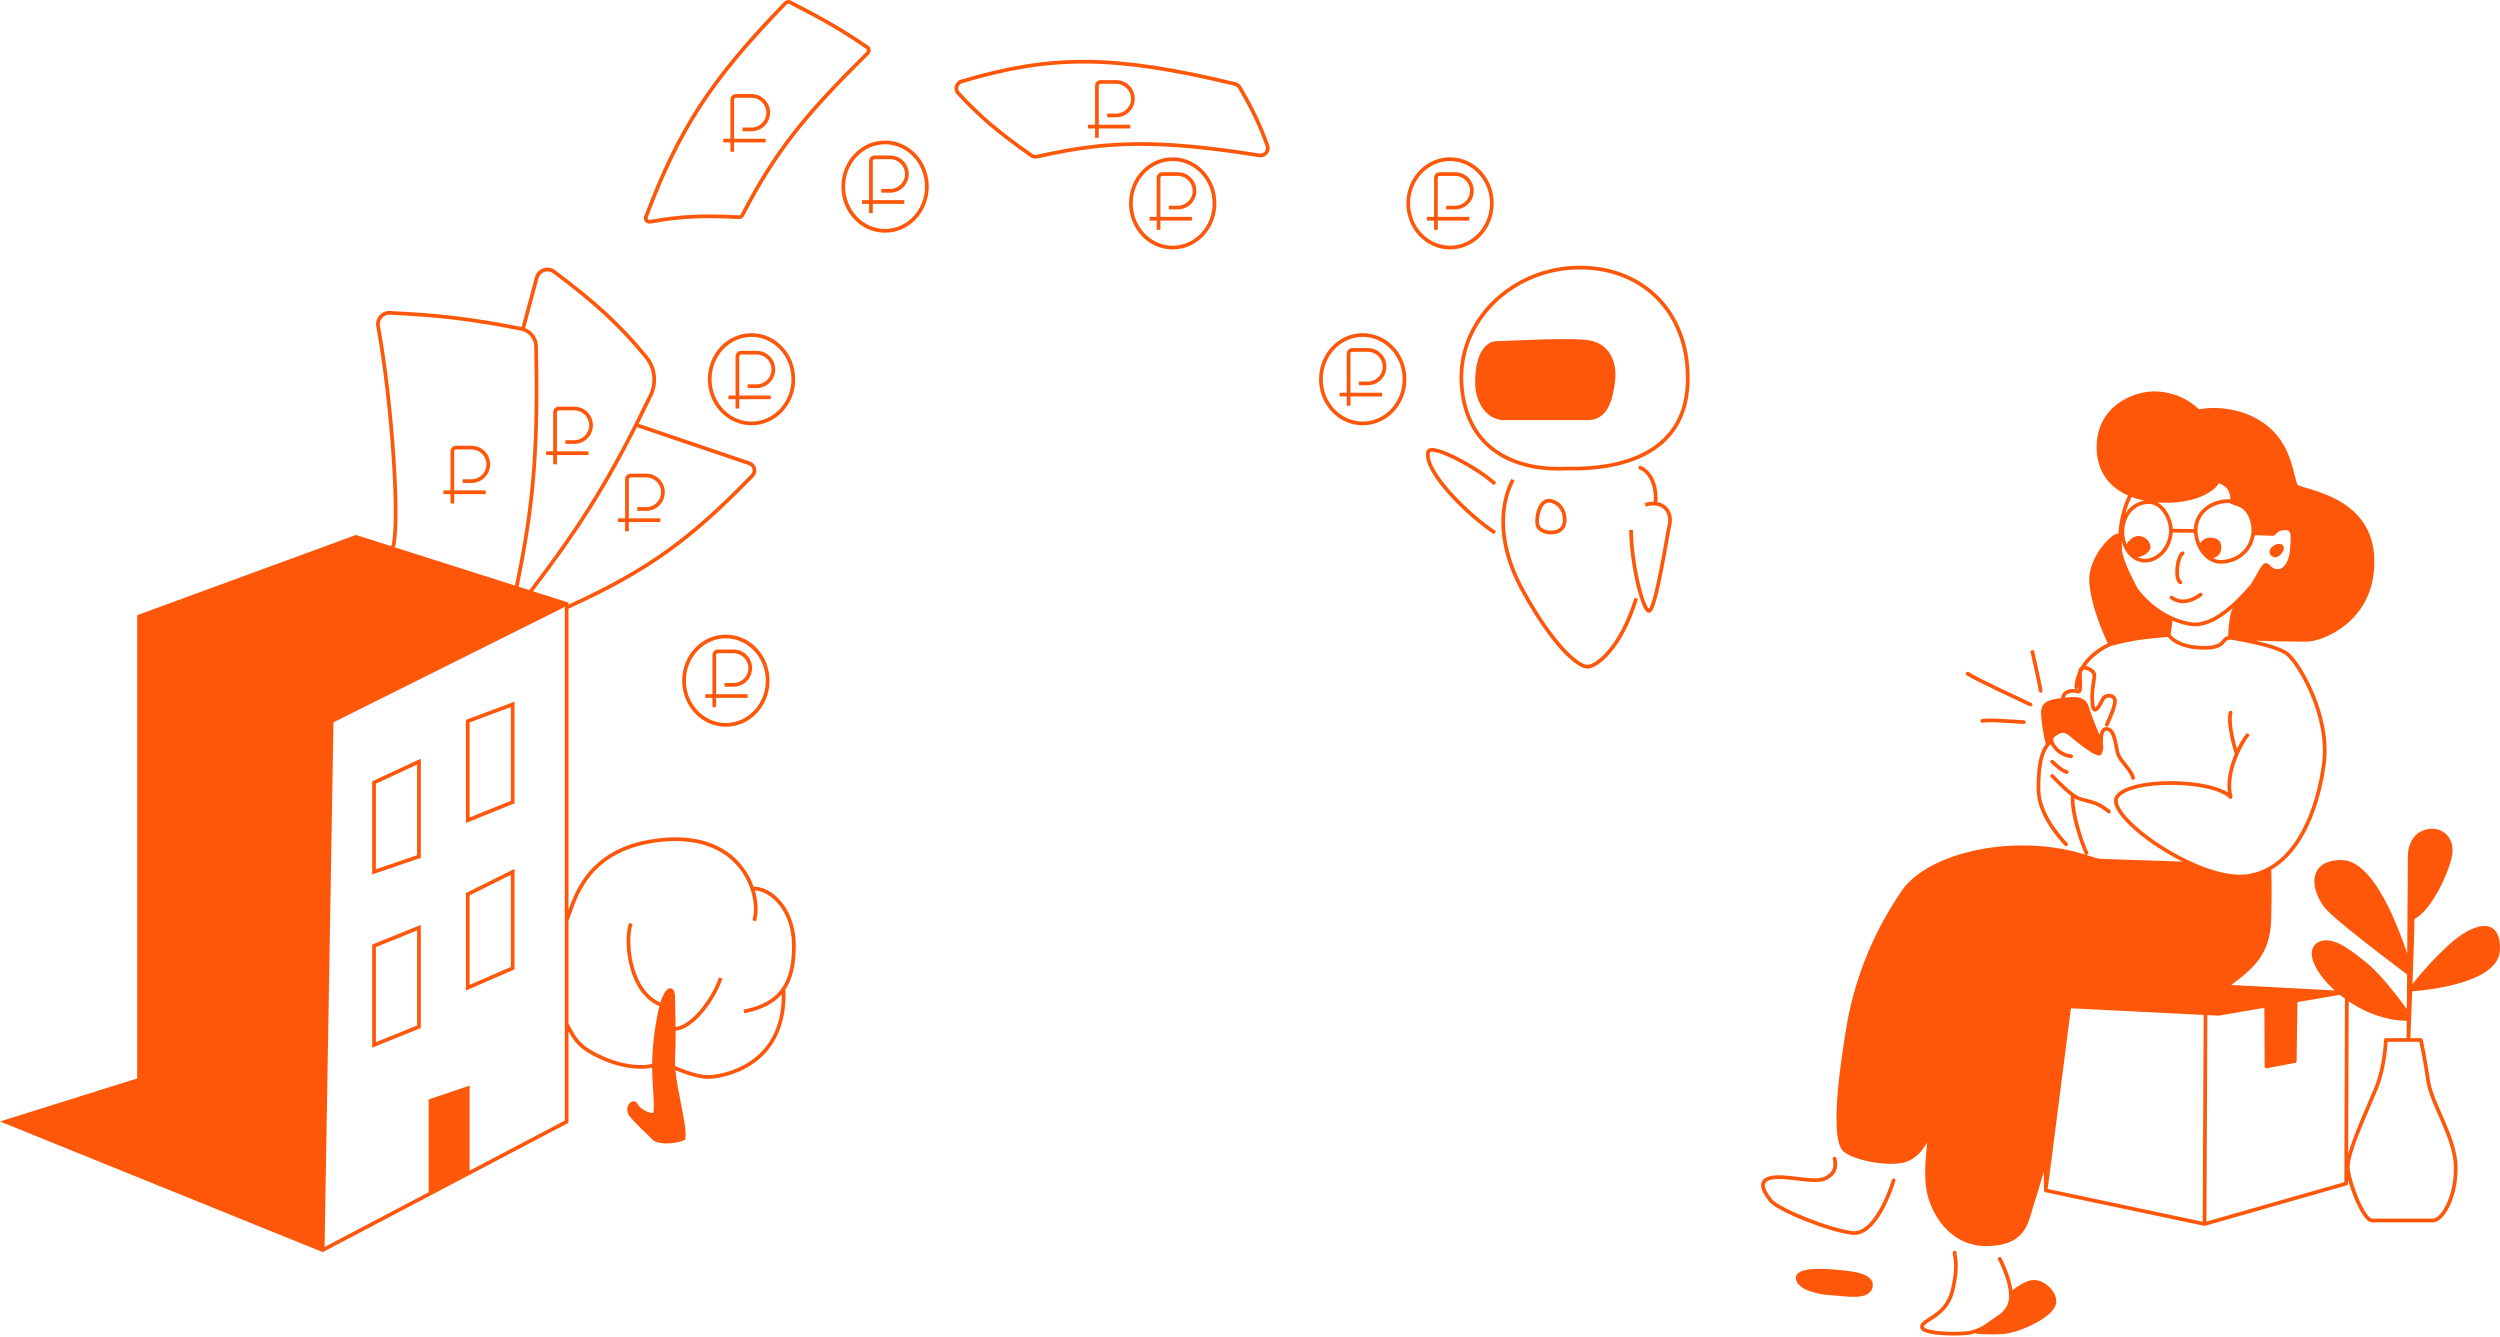<svg width="673" height="360" viewBox="0 0 673 360" fill="none" xmlns="http://www.w3.org/2000/svg">
<path d="M526.188 336.69C526.464 336.69 526.688 336.914 526.688 337.19C526.688 337.458 526.747 337.773 526.829 338.285C526.908 338.778 526.996 339.398 527.029 340.2C527.096 341.807 526.939 344.116 526.075 347.634C525.181 351.276 523.026 353.288 521.134 354.627C520.664 354.96 520.208 355.252 519.798 355.514C519.383 355.779 519.021 356.009 518.717 356.228C518.411 356.448 518.193 356.637 518.055 356.809C517.921 356.975 517.883 357.098 517.883 357.2C517.883 357.206 517.882 357.224 517.91 357.263C517.942 357.308 518.007 357.371 518.123 357.446C518.359 357.6 518.733 357.751 519.239 357.888C520.245 358.16 521.639 358.343 523.144 358.443C524.643 358.541 526.228 358.555 527.605 358.501C528.995 358.446 530.135 358.323 530.763 358.157C531.525 357.957 532.547 357.558 533.65 357.011C534.099 356.705 534.612 356.356 535.149 355.987C536.369 355.15 537.717 354.215 538.776 353.459C539.507 352.722 540.09 351.945 540.435 351.156C540.759 350.413 540.875 349.517 540.841 348.534C540.818 348.456 540.815 348.375 540.831 348.297C540.77 347.244 540.545 346.101 540.219 344.949C539.568 342.652 538.558 340.442 537.881 339.095C537.757 338.848 537.857 338.548 538.104 338.424C538.35 338.3 538.65 338.399 538.774 338.646C539.465 340.019 540.507 342.293 541.182 344.678C541.431 345.558 541.635 346.472 541.749 347.371C542.062 347.117 542.456 346.809 542.904 346.495C544.017 345.717 545.528 344.838 546.974 344.619C548.5 344.389 550.204 345.145 551.464 346.272C552.725 347.4 553.679 349.024 553.531 350.681L553.53 350.684C553.426 351.782 552.622 352.838 551.567 353.771C550.493 354.721 549.067 355.623 547.544 356.404C544.522 357.955 540.988 359.093 538.866 359.14V359.141C536.652 359.249 534.433 359.222 532.223 359.06C532.076 359.049 531.947 358.975 531.861 358.862C531.56 358.968 531.277 359.056 531.018 359.124C530.277 359.319 529.045 359.446 527.646 359.501C526.234 359.557 524.613 359.541 523.077 359.44C521.547 359.339 520.077 359.152 518.978 358.854C518.432 358.706 517.943 358.521 517.579 358.285C517.225 358.056 516.883 357.703 516.883 357.2C516.883 356.803 517.047 356.465 517.275 356.182C517.499 355.904 517.803 355.653 518.133 355.416C518.465 355.177 518.854 354.93 519.26 354.671C519.67 354.409 520.108 354.128 520.557 353.811C522.341 352.548 524.289 350.717 525.104 347.396C525.95 343.951 526.092 341.737 526.03 340.242C525.999 339.495 525.918 338.917 525.842 338.443C525.769 337.987 525.688 337.561 525.688 337.19C525.689 336.914 525.912 336.69 526.188 336.69ZM488.016 341.644C490.226 341.491 492.802 341.653 494.437 341.815C496.036 341.972 498.55 342.156 500.58 342.721C501.593 343.003 502.546 343.395 503.214 343.971C503.909 344.571 504.299 345.382 504.112 346.404C503.931 347.398 503.341 348.064 502.54 348.477C501.763 348.877 500.787 349.043 499.777 349.095C497.773 349.197 495.362 348.85 493.67 348.734C490.557 348.571 487.99 348.004 486.215 347.178C485.327 346.765 484.61 346.275 484.127 345.714C483.638 345.146 483.377 344.485 483.461 343.775C483.561 342.934 484.296 342.451 485.066 342.169C485.868 341.876 486.915 341.72 488.016 341.644ZM144.004 74.634C144.642 72.257 147.477 71.263 149.451 72.742C160.387 80.941 167.044 86.913 174.379 95.858C176.881 98.909 177.297 103.144 175.586 106.681C174.333 109.271 173.12 111.73 171.933 114.087L201.92 124.273C203.652 124.861 204.182 127.056 202.906 128.368C186.349 145.409 175.069 153.821 153.035 163.863V244.961C153.98 242.274 155.362 238.722 157.976 235.407C161.652 230.746 167.743 226.551 178.414 225.57C189.632 224.54 196.464 228.545 200.208 233.652C201.398 235.274 202.27 237.002 202.872 238.702C205.115 238.614 207.894 239.946 210.12 242.505C212.451 245.184 214.218 249.248 214.218 254.621C214.218 259.723 213.333 263.68 211.265 266.633L211.45 266.627C211.802 277.132 207.483 283.117 202.591 286.452C197.735 289.763 192.358 290.437 190.557 290.437C189.093 290.437 187.188 289.978 185.438 289.428C184.087 289.003 182.798 288.512 181.821 288.107C182.066 290.674 182.652 293.718 183.228 296.65C183.637 298.735 184.039 300.756 184.295 302.466C184.547 304.152 184.673 305.623 184.479 306.568L184.43 306.815L184.201 306.92C182.903 307.525 181.096 307.813 179.496 307.813C178.692 307.813 177.917 307.74 177.266 307.588C176.635 307.441 176.036 307.202 175.672 306.806C175.165 306.255 173.981 305.152 172.709 303.913C171.462 302.698 170.135 301.355 169.415 300.377C168.58 299.243 168.783 297.972 169.323 297.208C169.586 296.838 169.979 296.517 170.444 296.466C170.688 296.44 170.937 296.492 171.159 296.637C171.376 296.779 171.539 296.991 171.654 297.241C171.785 297.525 172.05 297.846 172.427 298.168C172.798 298.486 173.252 298.783 173.721 299.027C174.19 299.271 174.661 299.454 175.063 299.554C175.425 299.644 175.671 299.648 175.807 299.623C175.82 299.595 175.838 299.551 175.855 299.487C175.912 299.287 175.954 298.983 175.978 298.572C176.024 297.757 175.994 296.63 175.929 295.315C175.813 292.971 175.593 290.053 175.549 287.429C174.195 287.721 172.499 287.807 170.589 287.623C167.953 287.369 164.875 286.603 161.66 285.132C158.341 283.613 156.458 282.262 155.143 280.782C154.268 279.799 153.653 278.763 153.035 277.631V302.261L152.768 302.402L126.152 316.409L116.128 321.685L87.092 336.966L86.887 337.074L86.672 336.987L1.293 302.423L0 301.9L1.331 301.483L36.93 290.32V165.607L37.257 165.486L95.675 144.071L95.835 144.013L95.998 144.065L105.332 147.033C105.482 146.511 105.616 145.78 105.722 144.841C105.88 143.435 105.971 141.634 106.001 139.522C106.061 135.298 105.876 129.863 105.495 123.921C104.733 112.036 103.194 98.156 101.298 87.939C100.884 85.705 102.635 83.613 104.927 83.721C118.202 84.347 127.094 85.376 140.41 88.022L144.004 74.634ZM89.772 194.445L87.373 335.688L115.395 320.941V295.965L115.735 295.85L125.76 292.469L126.419 292.246V315.139L152.035 301.657V163.383L89.772 194.445ZM579.965 105.368C582.258 105.388 584.524 105.844 586.626 106.707C588.638 107.534 590.461 108.72 591.993 110.198C593.482 109.854 596.262 109.618 599.49 110.075C602.942 110.565 606.945 111.852 610.452 114.684C613.976 117.529 615.706 121.174 616.716 124.274C617.22 125.821 617.548 127.246 617.825 128.359C617.965 128.919 618.089 129.393 618.216 129.773C618.346 130.162 618.462 130.401 618.564 130.528C618.568 130.532 618.631 130.59 618.844 130.686C619.044 130.776 619.316 130.874 619.661 130.986C620.362 131.212 621.26 131.46 622.354 131.795C624.507 132.455 627.263 133.407 629.915 134.962C632.57 136.519 635.137 138.69 636.896 141.795C638.601 144.808 639.524 148.665 639.066 153.624L639.019 154.108C638.275 161.029 634.769 165.667 630.982 168.577C627.218 171.47 623.142 172.68 621.178 172.723C618.808 172.774 612.528 172.659 607.266 172.486C608.922 172.864 610.658 173.313 612.187 173.822C613.79 174.357 615.228 174.975 616.095 175.677C616.95 176.369 618.097 177.78 619.301 179.665C620.513 181.563 621.809 183.981 622.952 186.718C625.236 192.185 626.935 198.981 626.107 205.503C625.29 211.948 623.374 219.202 619.985 225.07C617.794 228.866 614.969 232.104 611.411 234.155C611.413 234.187 611.416 234.227 611.418 234.275C611.425 234.412 611.434 234.619 611.444 234.894C611.465 235.444 611.489 236.271 611.505 237.38C611.537 239.599 611.537 242.948 611.408 247.477C611.278 252.081 610.164 255.362 608.239 258.096C606.371 260.75 603.756 262.857 600.646 265.155L628.52 266.636C626.01 264.406 623.927 261.751 622.939 259.381C622.446 258.197 622.205 257.036 622.368 256.018C622.537 254.969 623.129 254.111 624.192 253.578C625.244 253.052 626.406 253.026 627.562 253.282C628.714 253.538 629.891 254.081 631.015 254.735C633.252 256.036 635.392 257.853 636.773 258.911H636.774L636.783 258.919C639.566 261.158 642.566 264.658 644.856 267.574C646.005 269.037 646.982 270.361 647.672 271.32C647.758 271.439 647.838 271.554 647.915 271.662C647.936 268.953 647.96 265.744 647.985 262.329C647.861 262.236 647.692 262.109 647.481 261.95C647.005 261.592 646.32 261.074 645.485 260.441C643.815 259.173 641.542 257.438 639.136 255.57C634.336 251.846 628.965 247.563 626.801 245.415C624.596 243.227 622.905 239.835 623.042 236.923C623.111 235.446 623.655 234.069 624.863 233.07C626.062 232.08 627.853 231.514 630.316 231.514C632.922 231.514 635.297 233.112 637.388 235.444C639.487 237.785 641.374 240.945 643.001 244.249C645.136 248.584 646.848 253.217 648.027 256.668C648.112 245.128 648.196 233.109 648.196 230.734C648.196 228.236 648.909 226.366 650.068 225.094C651.227 223.823 652.788 223.197 654.396 223.111C656.022 223.024 657.533 223.568 658.615 224.658C659.699 225.751 660.315 227.355 660.224 229.317C660.177 230.312 659.805 231.804 659.219 233.484C658.628 235.176 657.806 237.101 656.834 238.978C655.862 240.853 654.733 242.692 653.526 244.204C652.416 245.596 651.208 246.749 649.963 247.379C649.947 250.587 649.697 257.992 649.439 264.902C652.479 261.026 655.864 257.396 659.559 254.055L659.562 254.052L660.157 253.537C661.549 252.363 662.961 251.372 664.313 250.643C665.852 249.813 667.349 249.301 668.668 249.274C670.013 249.246 671.185 249.726 671.968 250.868C672.728 251.978 673.07 253.643 672.961 255.891C672.843 258.317 671.28 260.198 669.126 261.636C666.97 263.075 664.145 264.127 661.318 264.894C656.233 266.272 651.017 266.753 649.366 266.836C649.241 270.124 649.121 273.194 649.027 275.515C648.975 276.802 648.932 277.858 648.901 278.593C648.886 278.96 648.874 279.248 648.866 279.443C648.866 279.448 648.865 279.454 648.865 279.459H651.688C651.921 279.459 652.123 279.621 652.175 279.848H652.176V279.852C652.176 279.854 652.178 279.857 652.179 279.861C652.181 279.87 652.184 279.884 652.188 279.902C652.195 279.937 652.207 279.989 652.222 280.057C652.252 280.193 652.296 280.395 652.352 280.656C652.463 281.181 652.622 281.947 652.81 282.915C653.185 284.852 653.678 287.602 654.149 290.853C654.376 292.415 654.941 294.139 655.678 295.993C656.416 297.851 657.307 299.797 658.185 301.833C659.925 305.872 661.592 310.22 661.592 314.457C661.592 318.652 660.635 322.25 659.371 324.814C658.74 326.094 658.024 327.131 657.298 327.857C656.587 328.567 655.797 329.045 655.021 329.045H638.522C638.053 329.045 637.622 328.788 637.258 328.469C636.883 328.14 636.508 327.683 636.145 327.151C635.415 326.082 634.676 324.634 634.013 323.078C633.245 321.277 632.559 319.29 632.103 317.53L632.1 318.621C632.099 318.844 631.95 319.04 631.736 319.101L593.608 329.986C593.596 329.99 593.584 329.992 593.571 329.994C593.569 329.995 593.567 329.996 593.564 329.996C593.535 330.002 593.506 330.004 593.477 330.004C593.473 330.004 593.47 330.006 593.467 330.006C593.428 330.006 593.391 330 593.355 329.991L550.622 320.949C550.392 320.9 550.227 320.698 550.226 320.463L550.206 316.588L550.166 315.445C550.068 315.791 549.966 316.157 549.857 316.536C549.173 318.919 548.295 321.889 547.522 324.22C547.334 324.789 547.164 325.38 546.989 325.99C546.816 326.597 546.638 327.223 546.436 327.843C546.031 329.083 545.52 330.333 544.718 331.448C543.085 333.72 540.331 335.326 535.176 335.448C529.962 335.572 526.067 333.311 523.356 330.258C520.657 327.217 519.126 323.385 518.6 320.305C518.075 317.236 518.252 313.519 518.498 310.604C518.599 309.411 518.712 308.33 518.796 307.489C518.646 307.761 518.478 308.055 518.287 308.36C517.396 309.781 516.007 311.491 513.833 312.509C512.714 313.033 511.179 313.266 509.515 313.302C507.839 313.338 505.985 313.174 504.197 312.869C502.41 312.565 500.673 312.118 499.235 311.579C497.82 311.049 496.617 310.403 495.975 309.662C495.318 308.906 494.902 307.6 494.658 305.893C494.411 304.161 494.329 301.926 494.409 299.225C494.56 294.158 495.287 287.4 496.611 279.147L496.885 277.477C498.929 264.388 503.863 251.848 511.364 240.653L512.098 239.574L512.103 239.569L512.356 239.222C515.043 235.666 519.604 232.819 525.044 230.834C530.67 228.782 537.289 227.632 543.881 227.592C550.47 227.552 555.43 228.459 558.971 229.379C560.739 229.838 562.152 230.3 563.224 230.644C563.763 230.816 564.207 230.956 564.57 231.053C564.942 231.152 565.187 231.194 565.342 231.195H565.359L587.49 231.94C585.226 230.804 583.015 229.524 580.958 228.181C577.19 225.72 573.916 223.033 571.775 220.621C570.708 219.418 569.901 218.26 569.465 217.212C569.032 216.172 568.928 215.142 569.446 214.303C569.909 213.554 570.697 212.944 571.667 212.446C572.643 211.946 573.845 211.54 575.188 211.22C577.873 210.58 581.185 210.273 584.535 210.283C587.887 210.293 591.3 210.621 594.192 211.263C596.396 211.752 598.353 212.437 599.743 213.341C599.322 210.102 600.122 206.714 601.186 203.932C601.317 203.588 601.453 203.253 601.591 202.928C601.272 202.004 600.7 200.041 600.287 197.933C600.071 196.83 599.896 195.676 599.824 194.606C599.753 193.542 599.782 192.524 599.994 191.707C600.064 191.44 600.337 191.28 600.604 191.349C600.871 191.418 601.031 191.692 600.962 191.959C600.789 192.623 600.754 193.517 600.822 194.539C600.89 195.554 601.057 196.663 601.269 197.74C601.553 199.192 601.915 200.571 602.209 201.567C602.518 200.928 602.828 200.345 603.121 199.831C603.74 198.746 604.303 197.939 604.644 197.575C604.832 197.374 605.148 197.363 605.35 197.551C605.551 197.739 605.562 198.056 605.374 198.258C605.116 198.534 604.599 199.259 603.989 200.327C603.386 201.384 602.708 202.749 602.12 204.288C600.938 207.382 600.144 211.109 600.963 214.446C601.016 214.665 600.917 214.893 600.721 215.002C600.524 215.112 600.279 215.076 600.121 214.916C599.011 213.786 596.812 212.869 593.977 212.239C591.168 211.616 587.827 211.293 584.532 211.283C581.236 211.273 578.007 211.576 575.419 212.193C574.125 212.501 573.005 212.884 572.123 213.336C571.235 213.791 570.626 214.297 570.298 214.828C570.025 215.27 570.009 215.918 570.388 216.828C570.763 217.731 571.49 218.794 572.523 219.958C574.586 222.282 577.782 224.913 581.505 227.344C585.224 229.773 589.446 231.988 593.547 233.489C597.658 234.995 601.598 235.766 604.774 235.361C611.146 234.547 615.819 230.286 619.119 224.57C622.42 218.853 624.308 211.74 625.115 205.378C625.912 199.094 624.277 192.483 622.03 187.104C620.909 184.419 619.639 182.053 618.458 180.204C617.269 178.343 616.192 177.043 615.466 176.454C614.751 175.875 613.464 175.302 611.87 174.771C610.294 174.245 608.476 173.78 606.748 173.392C605.021 173.004 603.391 172.694 602.192 172.483C601.593 172.377 601.102 172.295 600.762 172.24C600.592 172.213 600.459 172.192 600.369 172.178C600.34 172.173 600.315 172.169 600.295 172.166C599.801 172.204 599.549 172.357 599.338 172.555C599.213 172.671 599.1 172.806 598.953 172.981C598.811 173.148 598.644 173.344 598.437 173.538C597.559 174.36 596.116 175.006 592.595 174.884C589.054 174.761 586.766 173.879 585.349 172.998C584.642 172.559 584.156 172.122 583.844 171.788C583.728 171.665 583.639 171.553 583.568 171.463C583.435 171.474 583.257 171.49 583.044 171.509C582.543 171.553 581.844 171.616 581.056 171.691C579.475 171.841 577.539 172.039 576.097 172.237C573.435 172.653 570.801 173.211 568.207 173.906C568.201 173.908 568.194 173.908 568.188 173.909C565.673 175.106 563.162 176.867 561.472 179.285C561.69 179.318 561.907 179.374 562.11 179.445C562.642 179.632 563.169 179.944 563.57 180.321C563.957 180.685 564.305 181.184 564.305 181.748C564.305 182.149 564.246 182.621 564.171 183.133C564.094 183.658 564 184.228 563.915 184.875C563.747 186.156 563.623 187.676 563.789 189.384C563.83 189.805 563.889 190.105 563.953 190.311C563.984 190.409 564.015 190.478 564.04 190.525C564.071 190.503 564.111 190.473 564.154 190.431C564.373 190.222 564.63 189.853 564.892 189.405C565.147 188.967 565.386 188.49 565.576 188.095C566.071 187.066 567.135 186.674 568.043 186.784C568.954 186.896 569.861 187.549 569.861 188.712C569.861 189.205 569.732 189.806 569.554 190.415C569.373 191.034 569.129 191.701 568.875 192.339C568.621 192.977 568.353 193.594 568.124 194.113C567.892 194.64 567.705 195.053 567.602 195.305C567.497 195.56 567.204 195.682 566.948 195.577C566.693 195.472 566.571 195.18 566.676 194.925C566.786 194.657 566.985 194.219 567.209 193.71C567.436 193.195 567.698 192.591 567.945 191.969C568.193 191.346 568.426 190.712 568.595 190.135C568.766 189.55 568.861 189.059 568.861 188.712C568.861 188.195 568.485 187.846 567.922 187.778C567.356 187.708 566.752 187.957 566.478 188.528C566.283 188.933 566.03 189.437 565.755 189.909C565.485 190.371 565.171 190.843 564.845 191.154C564.684 191.308 564.478 191.463 564.236 191.529C563.959 191.605 563.666 191.553 563.427 191.345C563.219 191.164 563.089 190.897 562.999 190.611C562.906 190.315 562.839 189.939 562.794 189.481C562.618 187.667 562.75 186.064 562.924 184.744C563.01 184.091 563.109 183.489 563.182 182.989C563.257 182.476 563.305 182.068 563.305 181.748C563.305 181.592 563.192 181.34 562.885 181.051C562.591 180.775 562.188 180.532 561.779 180.389C561.392 180.253 561.064 180.228 560.844 180.282C560.7 180.538 560.567 180.801 560.442 181.07C560.421 181.524 560.429 182.039 560.448 182.575C560.47 183.197 560.505 183.856 560.511 184.425C560.516 184.981 560.495 185.532 560.376 185.929C560.317 186.125 560.21 186.367 559.992 186.527C559.738 186.713 559.443 186.713 559.189 186.621C558.978 186.545 558.604 186.475 558.164 186.472C557.727 186.468 557.265 186.53 556.87 186.686C556.48 186.839 556.178 187.074 556.002 187.407C555.942 187.521 555.894 187.656 555.861 187.813C556.092 187.787 556.327 187.761 556.568 187.735C558.822 187.491 560.214 187.732 561.124 188.462C562.016 189.178 562.329 190.292 562.657 191.367C562.991 192.46 563.814 194.518 564.564 196.324C564.794 196.878 565.019 197.404 565.216 197.868C565.252 197.633 565.299 197.406 565.362 197.196C565.47 196.84 565.632 196.493 565.888 196.223C566.155 195.941 566.506 195.765 566.933 195.736C567.734 195.683 568.341 196.06 568.778 196.614C569.2 197.15 569.486 197.872 569.7 198.607C569.916 199.348 570.073 200.154 570.21 200.881C570.35 201.623 570.468 202.267 570.608 202.736C570.735 203.158 571.003 203.631 571.372 204.157C571.74 204.681 572.18 205.221 572.635 205.788C573.083 206.348 573.542 206.932 573.916 207.517C574.288 208.1 574.598 208.717 574.723 209.345C574.776 209.616 574.6 209.879 574.329 209.933C574.058 209.986 573.796 209.81 573.742 209.539C573.653 209.087 573.417 208.593 573.074 208.056C572.732 207.521 572.304 206.974 571.854 206.413C571.411 205.86 570.945 205.288 570.554 204.732C570.164 204.177 569.822 203.599 569.649 203.022C569.491 202.49 569.362 201.782 569.228 201.067C569.09 200.336 568.941 199.576 568.74 198.887C568.538 198.191 568.295 197.617 567.993 197.235C567.707 196.872 567.394 196.708 566.999 196.735C566.828 196.746 566.711 196.808 566.613 196.911C566.504 197.026 566.403 197.211 566.32 197.485C566.153 198.039 566.108 198.8 566.098 199.623C566.095 199.797 566.095 199.974 566.095 200.152C566.265 201.021 566.237 201.72 566.001 202.226C565.965 202.438 565.913 202.644 565.828 202.819C565.691 203.099 565.427 203.379 564.999 203.379C564.69 203.379 564.358 203.231 564.067 203.07C564.044 203.056 564.02 203.042 563.996 203.028C563.75 202.965 563.514 202.871 563.307 202.758C563.296 202.752 563.286 202.746 563.276 202.739C561.087 201.33 559.015 199.768 557.077 198.066C556.202 197.358 555.587 197.215 555.084 197.281C554.544 197.353 554.024 197.672 553.339 198.153C553.119 198.336 552.916 198.535 552.73 198.746C552.679 199.14 552.757 199.581 553.037 200.069C553.04 200.073 553.042 200.078 553.045 200.082C553.477 200.894 554.119 201.598 554.917 202.126C555.715 202.654 556.644 202.991 557.619 203.103C557.893 203.134 558.09 203.382 558.059 203.656C558.027 203.931 557.779 204.127 557.505 204.096C556.377 203.966 555.298 203.577 554.365 202.96C553.437 202.346 552.684 201.523 552.171 200.566L552.17 200.567C552.12 200.479 552.075 200.392 552.033 200.306C551.512 200.863 550.923 201.584 550.413 202.935C549.749 204.695 549.216 207.548 549.259 212.48V212.484C549.259 215.554 550.533 218.603 552.104 221.189C553.67 223.767 555.503 225.84 556.559 226.946C556.749 227.146 556.741 227.463 556.541 227.653C556.341 227.844 556.024 227.836 555.834 227.636C554.752 226.501 552.867 224.371 551.249 221.708C549.636 219.052 548.26 215.818 548.259 212.487C548.216 207.495 548.752 204.504 549.477 202.582C549.863 201.558 550.303 200.845 550.719 200.306C550.062 197.664 549.639 194.975 549.455 192.268L549.454 192.26C549.408 191.382 549.531 190.65 549.86 190.051C550.193 189.445 550.707 189.028 551.345 188.73C551.973 188.436 552.737 188.249 553.599 188.105C553.985 188.04 554.398 187.984 554.835 187.93C554.869 187.563 554.965 187.233 555.118 186.942C555.434 186.343 555.955 185.971 556.504 185.755C557.05 185.54 557.647 185.468 558.172 185.472C558.64 185.476 559.083 185.541 559.418 185.644L559.419 185.641C559.489 185.407 559.516 184.998 559.511 184.434C559.51 184.388 559.508 184.342 559.507 184.296C559.474 184.547 559.446 184.803 559.429 185.063C559.411 185.338 559.172 185.546 558.896 185.528C558.621 185.51 558.413 185.273 558.431 184.997C558.531 183.46 558.897 182.07 559.455 180.816C559.457 180.793 559.457 180.77 559.459 180.748C559.486 180.405 559.586 180.1 559.77 179.852C559.873 179.712 559.996 179.6 560.131 179.513C561.86 176.61 564.652 174.546 567.405 173.178C567.281 172.914 567.109 172.544 566.904 172.087C566.467 171.11 565.878 169.729 565.27 168.117C564.057 164.903 562.755 160.728 562.45 156.976C562.136 153.113 564.059 149.427 566.008 146.96C566.985 145.723 567.994 144.759 568.781 144.211C569.159 143.948 569.547 143.737 569.882 143.684C569.988 143.667 570.127 143.66 570.268 143.698C570.582 139.032 571.764 135.762 572.867 133.389C571.925 132.97 571.034 132.481 570.209 131.914C566.697 129.5 564.414 125.723 564.414 120.356C564.414 114.985 566.784 111.222 569.921 108.814C573.04 106.419 576.911 105.368 579.96 105.368H579.965ZM493.782 311.405C494.053 311.355 494.315 311.534 494.365 311.805C494.536 312.725 494.69 313.777 494.372 314.806C494.045 315.864 493.25 316.817 491.711 317.622C490.873 318.061 489.751 318.195 488.549 318.195C487.334 318.195 485.961 318.057 484.583 317.897C483.194 317.735 481.8 317.552 480.501 317.453C479.2 317.354 478.04 317.343 477.122 317.511C476.189 317.682 475.669 317.962 475.395 318.255C475.14 318.527 475.046 318.866 475.102 319.309C475.159 319.77 475.378 320.316 475.724 320.926C476.066 321.531 476.515 322.165 477.001 322.798C477.198 323.054 477.577 323.384 478.146 323.774C478.707 324.157 479.418 324.577 480.247 325.016C481.904 325.894 484.003 326.84 486.236 327.731C490.715 329.518 495.666 331.058 498.634 331.41C499.972 331.569 501.235 331.056 502.423 330.073C503.615 329.087 504.695 327.655 505.637 326.069C507.519 322.898 508.788 319.22 509.297 317.591C509.379 317.327 509.66 317.18 509.924 317.263C510.187 317.345 510.334 317.625 510.252 317.889C509.735 319.542 508.439 323.308 506.496 326.579C505.526 328.214 504.377 329.754 503.061 330.844C501.74 331.937 500.213 332.605 498.517 332.403C495.414 332.035 490.362 330.454 485.865 328.659C483.61 327.76 481.477 326.8 479.779 325.9C478.931 325.45 478.183 325.011 477.581 324.6C476.989 324.194 476.503 323.792 476.208 323.407C475.711 322.76 475.229 322.082 474.854 321.419C474.481 320.762 474.191 320.082 474.109 319.433C474.026 318.765 474.163 318.107 474.664 317.571C475.146 317.056 475.909 316.717 476.941 316.528C477.99 316.335 479.255 316.355 480.577 316.456C481.902 316.557 483.331 316.744 484.698 316.903C486.077 317.063 487.397 317.195 488.549 317.195C489.713 317.195 490.633 317.058 491.248 316.736C492.615 316.021 493.188 315.253 493.417 314.511C493.655 313.739 493.553 312.908 493.382 311.988C493.331 311.717 493.511 311.456 493.782 311.405ZM551.305 319.564C551.294 319.643 551.264 319.714 551.222 319.777L551.224 320.055L592.971 328.887L593.224 273.216L557.494 271.428L551.305 319.564ZM618.479 269.773L618.246 285.65C618.242 285.887 618.073 286.09 617.84 286.134L610.23 287.574C610.085 287.602 609.934 287.563 609.819 287.469C609.705 287.375 609.639 287.234 609.638 287.086L609.562 271.304L597.315 273.408C597.279 273.415 597.243 273.417 597.206 273.415L594.224 273.266L593.972 328.841L631.102 318.241L631.266 268.851C630.814 268.522 630.36 268.176 629.905 267.81L618.479 269.773ZM642.706 281.2C642.645 281.965 642.54 283.044 642.362 284.302C642.007 286.811 641.359 290.059 640.183 292.954C639.603 294.381 638.82 296.188 637.979 298.15C637.136 300.114 636.233 302.237 635.407 304.307C634.581 306.378 633.836 308.386 633.309 310.121C632.776 311.874 632.486 313.288 632.524 314.195C632.606 316.105 633.625 319.62 634.933 322.686C635.583 324.211 636.293 325.594 636.971 326.587C637.31 327.084 637.63 327.466 637.917 327.717C638.215 327.978 638.415 328.045 638.522 328.045H655.021C655.4 328.045 655.947 327.792 656.591 327.149C657.219 326.521 657.876 325.582 658.474 324.371C659.667 321.952 660.592 318.506 660.592 314.457C660.592 310.45 659.01 306.274 657.267 302.229C656.402 300.223 655.493 298.237 654.748 296.362C654.002 294.485 653.403 292.675 653.159 290.996C652.69 287.764 652.2 285.03 651.827 283.106C651.641 282.144 651.484 281.383 651.374 280.864C651.341 280.707 651.311 280.571 651.286 280.459H642.757C642.745 280.654 642.73 280.904 642.706 281.2ZM632.126 310.611C632.197 310.357 632.272 310.096 632.353 309.831C632.892 308.057 633.648 306.018 634.479 303.937C635.309 301.854 636.217 299.72 637.06 297.755C637.904 295.787 638.681 293.992 639.256 292.577C640.388 289.79 641.022 286.634 641.372 284.161C641.547 282.928 641.65 281.87 641.709 281.121C641.739 280.747 641.758 280.45 641.77 280.248C641.775 280.147 641.779 280.07 641.781 280.018C641.782 279.992 641.783 279.972 641.783 279.959C641.783 279.953 641.784 279.948 641.784 279.945V279.942C641.794 279.673 642.015 279.459 642.284 279.459H647.855C647.856 279.391 647.857 279.311 647.857 279.218C647.86 278.893 647.863 278.416 647.868 277.808C647.874 277.012 647.881 275.992 647.891 274.792C647.604 274.794 647.218 274.791 646.745 274.763C645.658 274.699 644.109 274.52 642.249 274.062C639.455 273.373 635.958 272.055 632.263 269.554L632.126 310.611ZM199.401 234.242C195.886 229.448 189.41 225.564 178.506 226.566C168.092 227.522 162.257 231.592 158.761 236.027C155.275 240.448 154.092 245.23 153.035 247.949V275.534C154.057 277.394 154.709 278.791 155.89 280.118C157.08 281.457 158.828 282.736 162.076 284.223C165.192 285.649 168.163 286.385 170.685 286.628C172.635 286.816 174.295 286.705 175.541 286.406C175.553 283.574 175.897 279.862 176.409 276.478C176.722 274.412 177.101 272.44 177.511 270.855C173.316 269.13 170.891 264.961 169.684 260.674C169.023 258.328 168.715 255.913 168.682 253.772C168.649 251.639 168.888 249.741 169.348 248.443L169.819 248.61L170.29 248.777C169.885 249.92 169.65 251.686 169.682 253.756C169.713 255.818 170.01 258.146 170.646 260.403C171.807 264.526 174.062 268.296 177.78 269.884C177.967 269.264 178.158 268.732 178.351 268.313C178.706 267.54 179.056 266.97 179.398 266.598C179.722 266.246 180.152 265.955 180.64 266.061C181.121 266.165 181.378 266.599 181.513 266.984C181.657 267.396 181.725 267.927 181.725 268.522C181.725 269.755 181.828 272.88 181.863 276.449C182.522 276.403 183.242 276.173 184.009 275.765C185.254 275.102 186.561 274.006 187.813 272.645C190.319 269.921 192.526 266.225 193.538 263.108L194.489 263.416C193.428 266.685 191.141 270.503 188.549 273.321C187.252 274.731 185.858 275.913 184.479 276.648C183.616 277.107 182.733 277.402 181.873 277.451C181.887 280.01 181.859 282.721 181.724 285.081C181.69 285.661 181.698 286.299 181.736 286.983C182.717 287.407 184.187 287.986 185.737 288.474C187.472 289.019 189.255 289.437 190.557 289.437C192.212 289.437 197.378 288.796 202.027 285.626C206.488 282.585 210.515 277.19 210.469 267.653C208.205 270.26 204.871 271.889 200.333 272.77L200.237 272.278L200.142 271.788C204.909 270.863 208.148 269.121 210.208 266.389C212.275 263.648 213.218 259.83 213.218 254.621C213.218 249.475 211.529 245.648 209.366 243.161C207.372 240.869 205.01 239.75 203.196 239.703C203.38 240.324 203.53 240.938 203.645 241.538C204.13 244.077 204.03 246.412 203.475 248.022L202.529 247.695C203.011 246.3 203.127 244.153 202.662 241.726C202.199 239.308 201.168 236.652 199.401 234.242ZM113.284 276.749L112.971 276.875L100.873 281.76L100.186 282.037V254.284L100.499 254.157L112.597 249.274L113.284 248.996V276.749ZM101.186 254.958V280.555L112.284 276.074V250.477L101.186 254.958ZM138.518 260.96L138.217 261.091L126.118 266.351L125.419 266.654V240.41L125.696 240.273L137.795 234.261L138.518 233.903V260.96ZM126.419 241.029V265.129L137.518 260.304V235.516L126.419 241.029ZM113.284 230.934L112.945 231.05L100.848 235.183L100.186 235.408V210.346L100.475 210.211L112.573 204.575L113.284 204.244V230.934ZM101.186 210.983V234.009L112.284 230.219V205.813L101.186 210.983ZM552.069 208.54C552.258 208.339 552.575 208.328 552.776 208.517C553.042 208.765 553.488 209.224 554.021 209.762C554.562 210.307 555.208 210.949 555.896 211.587C556.583 212.226 557.307 212.857 558.001 213.379C558.027 213.398 558.053 213.417 558.079 213.436C558.234 213.463 558.362 213.559 558.432 213.69C558.965 214.061 559.455 214.342 559.874 214.496C562.108 215.318 564.638 215.23 568.059 218.105C568.27 218.282 568.298 218.597 568.12 218.809C567.943 219.02 567.627 219.048 567.416 218.87C564.169 216.142 562.082 216.374 559.528 215.435C559.181 215.307 558.816 215.119 558.442 214.892C558.426 216.826 558.863 219.306 559.512 221.793C560.264 224.68 561.281 227.516 562.124 229.41C562.236 229.662 562.122 229.958 561.87 230.07C561.618 230.182 561.322 230.069 561.21 229.817C560.343 227.869 559.309 224.981 558.544 222.045C557.822 219.274 557.324 216.403 557.465 214.225C557.443 214.209 557.421 214.194 557.399 214.178C556.667 213.627 555.916 212.971 555.215 212.32C554.513 211.667 553.855 211.014 553.312 210.466C552.761 209.911 552.34 209.479 552.093 209.247C551.891 209.059 551.881 208.742 552.069 208.54ZM138.518 216.262L138.204 216.388L126.106 221.272L125.419 221.549V193.786L125.744 193.665L137.843 189.156L138.518 188.905V216.262ZM126.419 194.48V220.068L137.518 215.586V190.345L126.419 194.48ZM552.044 204.728C552.217 204.513 552.532 204.478 552.747 204.651C553.059 204.901 553.358 205.171 553.648 205.434C553.942 205.7 554.227 205.959 554.525 206.205C555.12 206.694 555.749 207.113 556.521 207.366C556.784 207.452 556.927 207.735 556.842 207.997C556.756 208.26 556.473 208.402 556.211 208.317C555.274 208.01 554.535 207.508 553.89 206.977C553.569 206.713 553.265 206.437 552.977 206.175C552.684 205.91 552.407 205.659 552.121 205.43C551.906 205.257 551.871 204.943 552.044 204.728ZM195.701 170.844C202.052 171.014 207.15 176.498 207.15 183.238L207.146 183.558C206.986 190.257 201.788 195.636 195.398 195.636L195.095 195.632C188.845 195.465 183.808 190.151 183.649 183.558L183.646 183.238C183.646 176.391 188.908 170.84 195.398 170.84L195.701 170.844ZM535.566 193.433C536.479 193.432 537.589 193.469 538.735 193.525C541.024 193.635 543.499 193.815 544.854 193.895C545.129 193.911 545.339 194.148 545.323 194.424C545.307 194.699 545.07 194.91 544.795 194.894C543.414 194.813 540.973 194.634 538.688 194.524C537.547 194.469 536.456 194.432 535.568 194.433C535.124 194.433 534.736 194.443 534.421 194.465C534.097 194.487 533.882 194.52 533.766 194.554C533.501 194.631 533.223 194.48 533.146 194.215C533.068 193.95 533.219 193.671 533.484 193.594C533.71 193.528 534.016 193.491 534.353 193.468C534.698 193.444 535.11 193.433 535.566 193.433ZM195.398 171.84C189.51 171.84 184.646 176.892 184.646 183.238C184.646 189.584 189.51 194.636 195.398 194.636C201.287 194.636 206.15 189.584 206.15 183.238C206.15 176.893 201.287 171.84 195.398 171.84ZM197.456 174.848C200.222 174.848 202.465 177.091 202.465 179.857C202.465 182.622 200.222 184.864 197.456 184.864H195.052V183.864H197.456C199.67 183.864 201.465 182.07 201.465 179.857C201.465 177.643 199.67 175.848 197.456 175.848H193.286C193.01 175.848 192.786 176.072 192.786 176.348V186.87H201.273V187.87H192.786V190.376H191.786V187.87H189.866V186.87H191.786V176.348C191.786 175.52 192.458 174.848 193.286 174.848H197.456ZM529.279 181.066C529.435 180.838 529.747 180.779 529.975 180.935C530.498 181.293 531.679 181.929 533.224 182.709C534.756 183.483 536.614 184.384 538.467 185.269C542.161 187.033 545.856 188.743 546.839 189.223C547.087 189.344 547.19 189.644 547.068 189.892C546.947 190.14 546.648 190.242 546.399 190.121C545.415 189.641 541.758 187.948 538.036 186.171C536.181 185.285 534.315 184.381 532.772 183.602C531.243 182.829 529.999 182.163 529.41 181.761C529.182 181.605 529.123 181.293 529.279 181.066ZM547.029 175.016C547.299 174.958 547.565 175.131 547.623 175.401C548.044 177.371 549.592 184.058 549.852 185.922C549.889 186.195 549.699 186.447 549.426 186.486C549.153 186.524 548.9 186.333 548.861 186.06C548.608 184.242 547.079 177.642 546.645 175.61C546.587 175.34 546.759 175.074 547.029 175.016ZM407.728 129.373C405.383 133.742 402.282 144.081 410.49 158.951C414.624 166.44 418.317 171.476 421.263 174.631C422.736 176.209 424.015 177.308 425.06 178.009C426.122 178.721 426.883 178.981 427.336 178.981C427.798 178.98 428.563 178.735 429.551 178.088C430.524 177.45 431.667 176.451 432.873 175.025C435.285 172.173 437.936 167.634 439.993 160.925L440.471 161.071L440.949 161.218C438.859 168.034 436.15 172.699 433.637 175.671C432.381 177.156 431.168 178.224 430.1 178.924C429.046 179.615 428.083 179.98 427.336 179.981C426.579 179.981 425.61 179.582 424.502 178.839C423.376 178.084 422.04 176.929 420.532 175.314C417.515 172.082 413.776 166.973 409.614 159.435C401.231 144.249 404.352 133.549 406.847 128.901L407.728 129.373ZM601.046 163.719C599.547 165.021 597.946 166.203 596.296 167.076C594.091 168.243 591.757 168.88 589.45 168.474H589.449C587.848 168.191 586.305 167.718 584.835 167.093L584.329 170.817C584.384 170.888 584.464 170.987 584.574 171.105C584.831 171.378 585.248 171.758 585.877 172.149C587.131 172.928 589.246 173.768 592.63 173.885C596.033 174.003 597.156 173.368 597.753 172.809C597.914 172.658 598.047 172.503 598.188 172.335C598.325 172.174 598.478 171.989 598.654 171.824C598.955 171.543 599.313 171.328 599.819 171.225C599.879 169.304 600.077 167.388 600.413 165.492C600.415 165.483 600.417 165.473 600.419 165.464C600.565 164.85 600.777 164.274 601.046 163.719ZM615.236 142.706C614.682 142.672 614.129 142.777 613.635 143.008C613.141 143.239 612.726 143.588 612.43 144.014C612.333 144.152 612.173 144.233 612.005 144.228L606.979 144.08C606.177 148.874 602.376 151.507 598.2 151.751C595.938 151.884 594.018 150.687 592.688 148.955C592.527 148.746 592.374 148.528 592.229 148.303C592.206 148.277 592.182 148.253 592.158 148.227C592.14 148.206 592.123 148.184 592.108 148.16C592.053 148.073 592.01 147.983 591.979 147.89C591.207 146.547 590.722 144.984 590.604 143.425L584.894 143.351C584.769 145.341 584.004 147.216 582.828 148.656C581.472 150.318 579.543 151.432 577.396 151.432C575.601 151.432 574.076 150.544 572.955 149.224C572.953 149.222 572.95 149.22 572.948 149.218C572.714 148.998 572.522 148.74 572.382 148.457C572.349 148.407 572.314 148.358 572.282 148.307C571.807 147.554 571.438 146.705 571.189 145.81C571.183 146.494 571.195 147.207 571.229 147.948V147.949C571.236 148.12 571.247 148.291 571.262 148.463C572.026 151.844 573.649 155.02 575.443 158.38C575.479 158.446 575.518 158.511 575.556 158.576C575.925 159.055 576.314 159.526 576.723 159.985C580.018 163.679 584.539 166.592 589.623 167.489C591.633 167.843 593.735 167.3 595.828 166.193C597.92 165.086 599.964 163.437 601.833 161.648C603.348 160.197 604.735 158.662 605.935 157.269C606.416 156.508 606.887 155.679 607.33 154.89C607.765 154.116 608.174 153.38 608.528 152.824C608.705 152.547 608.878 152.298 609.043 152.107C609.17 151.959 609.346 151.777 609.564 151.685L609.661 151.652L609.815 151.619C610.168 151.573 610.465 151.716 610.688 151.871C610.919 152.033 611.175 152.286 611.38 152.47C611.828 152.871 612.332 153.234 613.131 153.234C613.903 153.233 614.663 152.797 615.282 151.891C615.904 150.982 616.355 149.632 616.479 147.934C616.543 147.043 616.612 146.258 616.644 145.562C616.675 144.865 616.668 144.298 616.592 143.853C616.516 143.408 616.38 143.141 616.206 142.981C616.039 142.827 615.765 142.707 615.268 142.707C615.257 142.707 615.247 142.707 615.236 142.706ZM441.321 125.28C443.23 125.903 444.528 127.448 445.299 129.272C446.064 131.081 446.332 133.213 446.16 135.152C447.227 135.341 448.091 135.817 448.739 136.493C449.954 137.761 450.323 139.632 449.946 141.272C449.777 142.007 449.456 143.82 449.038 146.155C448.622 148.48 448.114 151.302 447.573 154.03C447.033 156.757 446.456 159.403 445.905 161.371C445.631 162.352 445.357 163.185 445.09 163.78C444.957 164.075 444.815 164.338 444.66 164.534C444.524 164.707 444.28 164.953 443.928 164.953C443.658 164.953 443.434 164.825 443.269 164.687C443.1 164.546 442.947 164.358 442.808 164.149C442.528 163.729 442.25 163.142 441.978 162.445C441.43 161.045 440.873 159.105 440.373 156.909C439.374 152.518 438.589 147.031 438.589 142.662H439.589C439.589 146.935 440.359 152.344 441.348 156.688C441.842 158.859 442.386 160.746 442.908 162.081C443.17 162.752 443.419 163.261 443.641 163.594C443.739 163.741 443.823 163.837 443.887 163.897C443.965 163.792 444.065 163.622 444.178 163.37C444.414 162.844 444.672 162.069 444.942 161.102C445.482 159.172 446.052 156.558 446.592 153.836C447.131 151.118 447.638 148.304 448.054 145.98C448.468 143.666 448.795 141.815 448.972 141.048C449.286 139.682 448.963 138.171 448.018 137.185C447.096 136.224 445.49 135.667 443.03 136.38L442.892 135.9L442.752 135.42C443.63 135.166 444.435 135.054 445.165 135.061C445.324 133.265 445.071 131.3 444.378 129.66C443.68 128.009 442.559 126.736 441.011 126.232L441.321 125.28ZM171.477 114.988C163.115 131.48 155.851 142.988 143.5 159.175L152.687 162.098L153.035 162.209V162.765C174.674 152.861 185.815 144.523 202.189 127.671C202.952 126.886 202.636 125.572 201.599 125.22L171.477 114.988ZM592.153 159.65C592.378 159.49 592.69 159.542 592.851 159.767C593.011 159.992 592.958 160.304 592.733 160.464C590.566 162.007 587.393 163.466 584.289 161.265C584.064 161.105 584.011 160.793 584.171 160.568C584.331 160.343 584.642 160.29 584.867 160.449C587.406 162.25 590.047 161.149 592.153 159.65ZM148.852 73.542C147.449 72.491 145.426 73.194 144.97 74.893L141.371 88.303C143.391 89.1 144.779 91.057 144.82 93.287C145.297 119.225 144.514 134.331 139.592 157.932L142.487 158.853C156.906 139.983 164.378 127.545 174.686 106.245C176.234 103.044 175.85 99.228 173.605 96.491C166.337 87.627 159.746 81.709 148.852 73.542ZM104.88 84.719C103.254 84.642 101.98 86.134 102.281 87.756C104.186 98.023 105.73 111.945 106.493 123.858C106.875 129.814 107.062 135.277 107.001 139.536C106.971 141.665 106.878 143.502 106.715 144.952C106.609 145.894 106.467 146.705 106.283 147.336L138.633 157.627C143.517 134.179 144.296 119.159 143.82 93.306C143.782 91.212 142.291 89.416 140.241 89.009C126.961 86.369 118.117 85.343 104.88 84.719ZM587.29 148.517C587.519 148.362 587.83 148.422 587.984 148.651C588.139 148.879 588.079 149.19 587.851 149.345C587.61 149.507 587.327 149.944 587.084 150.655C586.851 151.338 586.687 152.178 586.615 153.016C586.543 153.856 586.566 154.666 586.69 155.294C586.753 155.608 586.836 155.857 586.933 156.036C587.03 156.217 587.121 156.293 587.184 156.322C587.433 156.439 587.541 156.737 587.425 156.986C587.308 157.237 587.01 157.345 586.76 157.228C586.438 157.077 586.211 156.805 586.053 156.511C585.893 156.215 585.783 155.862 585.709 155.488C585.561 154.741 585.542 153.83 585.619 152.93C585.697 152.027 585.874 151.105 586.138 150.332C586.392 149.588 586.761 148.874 587.29 148.517ZM599.315 135.422C594.813 135.729 591.575 138.767 591.575 142.688C591.575 143.889 591.831 145.119 592.289 146.246C592.349 146.149 592.416 146.054 592.487 145.962C592.994 145.314 593.833 144.749 594.837 144.749C595.678 144.749 596.469 144.87 597.058 145.279C597.685 145.717 597.987 146.413 597.987 147.33C597.987 148.243 597.691 149.008 597.099 149.55C596.727 149.89 596.262 150.119 595.732 150.253C596.475 150.619 597.285 150.803 598.142 150.753C602.04 150.525 605.481 148.037 606.05 143.52C606.05 143.517 606.05 143.514 606.051 143.511C606.207 142.158 606.014 140.789 605.487 139.518C605.482 139.506 605.478 139.492 605.474 139.48C605.431 139.349 605.386 139.226 605.341 139.107C604.943 138.293 604.403 137.566 603.749 136.975C602.996 136.463 602.001 136.109 600.577 135.639C600.466 135.602 600.378 135.529 600.318 135.438C599.993 135.406 599.658 135.399 599.315 135.422ZM578.508 135.663C575.199 135.663 572.476 138.008 571.907 142.036C571.694 143.547 571.919 145.127 572.479 146.504C572.667 146.143 572.928 145.8 573.224 145.499C573.877 144.834 574.811 144.269 575.687 144.269C575.694 144.269 575.702 144.269 575.709 144.27C576.488 144.305 577.235 144.592 577.821 145.089C578.408 145.587 578.798 146.265 578.916 147.012L578.921 147.059C578.952 147.564 578.737 148.028 578.437 148.405C578.134 148.786 577.716 149.117 577.257 149.376C576.727 149.675 576.097 149.899 575.467 149.975C576.063 150.268 576.711 150.432 577.396 150.432C579.182 150.432 580.844 149.504 582.053 148.024C583.261 146.544 583.988 144.541 583.907 142.466V142.463C583.868 141.207 583.325 139.477 582.359 138.068C581.392 136.657 580.072 135.663 578.508 135.663ZM612.819 146.526C613.249 146.389 613.769 146.34 614.212 146.564C614.455 146.686 614.633 146.878 614.729 147.119C614.82 147.35 614.822 147.591 614.786 147.806C614.715 148.227 614.476 148.656 614.193 149.005C613.908 149.358 613.533 149.685 613.127 149.872C612.725 150.058 612.195 150.145 611.733 149.82L611.734 149.82C611.208 149.49 610.922 149.026 610.951 148.49C610.978 147.994 611.271 147.562 611.601 147.248C611.938 146.926 612.376 146.666 612.819 146.526ZM417.013 134.275C419.327 134.484 420.761 136.066 421.371 137.8C421.676 138.666 421.783 139.586 421.694 140.426C421.606 141.261 421.317 142.054 420.792 142.625C419.768 143.738 418.009 144.016 416.538 143.766C415.789 143.639 415.065 143.368 414.493 142.956C413.92 142.543 413.474 141.966 413.362 141.236C413.175 140.014 413.362 138.328 413.91 136.938C414.445 135.581 415.429 134.273 416.968 134.273H416.99L417.013 134.275ZM385.181 120.616C385.683 120.563 386.312 120.656 386.998 120.833C388.385 121.19 390.195 121.941 392.111 122.897C395.943 124.808 400.324 127.599 402.792 129.899L402.451 130.265L402.11 130.63C399.739 128.421 395.451 125.68 391.665 123.792C389.772 122.848 388.035 122.132 386.748 121.801C386.098 121.634 385.608 121.577 385.286 121.611C384.971 121.645 384.963 121.738 384.96 121.75C384.667 122.864 385.096 124.449 386.166 126.369C387.221 128.261 388.836 130.367 390.725 132.466C394.502 136.664 399.308 140.768 402.724 142.995L402.451 143.414L402.178 143.833C398.68 141.552 393.808 137.389 389.98 133.135C388.067 131.008 386.398 128.839 385.293 126.857C384.203 124.903 383.595 123.012 383.993 121.496C384.149 120.902 384.674 120.67 385.181 120.616ZM173.95 127.51C176.716 127.51 178.959 129.753 178.959 132.519C178.959 135.285 176.716 137.527 173.95 137.527H171.546V136.527H173.95C176.164 136.527 177.959 134.732 177.959 132.519C177.959 130.305 176.164 128.51 173.95 128.51H169.78C169.504 128.51 169.281 128.734 169.28 129.01V139.532H177.769V140.532H169.28V143.038H168.28V140.532H166.361V139.532H168.28V129.01C168.281 128.182 168.952 127.51 169.78 127.51H173.95ZM416.946 135.274C416.075 135.286 415.339 136.042 414.841 137.304C414.352 138.543 414.192 140.051 414.351 141.084C414.411 141.48 414.658 141.842 415.078 142.145C415.5 142.449 416.073 142.672 416.706 142.779C418.001 142.999 419.352 142.714 420.057 141.948C420.396 141.58 420.626 141.011 420.699 140.32C420.772 139.634 420.685 138.863 420.428 138.132C419.917 136.679 418.766 135.448 416.946 135.274ZM597.298 130.076C597.251 130.174 597.198 130.273 597.137 130.369C596.961 130.647 596.717 130.945 596.411 131.248C595.798 131.856 594.91 132.512 593.74 133.116C591.396 134.328 587.896 135.344 583.123 135.344C582.342 135.344 581.563 135.313 580.792 135.256C581.757 135.778 582.561 136.594 583.184 137.502C584.228 139.026 584.836 140.897 584.901 142.351L590.581 142.424C590.723 137.995 594.442 134.751 599.248 134.424C599.63 134.398 600.003 134.405 600.364 134.436C600.402 134.089 600.393 133.739 600.336 133.394C600.246 132.848 600.039 132.322 599.727 131.85C599.414 131.377 599.001 130.965 598.511 130.642C598.14 130.397 597.731 130.206 597.298 130.076ZM573.792 133.772C573.213 135.014 572.614 136.501 572.137 138.314C573.289 136.375 575.101 135.12 577.244 134.767C576.048 134.519 574.89 134.192 573.792 133.772ZM126.939 119.996C129.706 119.996 131.948 122.239 131.948 125.005C131.948 127.771 129.705 130.013 126.939 130.013H124.535V129.013H126.939C129.153 129.013 130.948 127.219 130.948 125.005C130.948 122.791 129.153 120.996 126.939 120.996H122.77C122.493 120.996 122.27 121.22 122.27 121.496V132.019H130.759V133.019H122.27V135.525H121.27V133.019H119.352V132.019H121.27V121.496C121.27 120.668 121.941 119.996 122.77 119.996H126.939ZM425.263 71.53C434.377 71.53 442.002 74.874 447.231 80.578C452.459 86.281 455.259 94.308 454.798 103.614C454.318 113.281 449.561 119.157 443.15 122.543C436.779 125.908 428.799 126.806 421.809 126.631C415.675 126.964 408.815 125.987 403.304 122.531C397.758 119.055 393.632 113.104 392.963 103.624C391.72 86.023 407.044 71.531 425.263 71.53ZM425.263 72.53C407.533 72.531 392.765 86.619 393.961 103.554C394.609 112.735 398.577 118.389 403.835 121.685C409.119 124.997 415.762 125.962 421.779 125.632L421.799 125.631H421.819C428.737 125.806 436.525 124.911 442.683 121.658C448.805 118.424 453.338 112.853 453.799 103.565C454.249 94.489 451.518 86.735 446.494 81.254C441.471 75.775 434.123 72.53 425.263 72.53ZM154.595 109.477C157.361 109.477 159.604 111.719 159.604 114.486C159.603 117.251 157.361 119.493 154.595 119.493H152.19V118.493H154.595C156.808 118.493 158.603 116.699 158.604 114.486C158.604 112.272 156.809 110.477 154.595 110.477H150.425C150.149 110.477 149.925 110.701 149.925 110.977V121.499H158.411V122.499H149.925V125.005H148.925V122.499H147.004V121.499H148.925V110.977C148.925 110.148 149.596 109.477 150.425 109.477H154.595ZM202.613 89.693C208.964 89.862 214.062 95.347 214.062 102.087L214.059 102.406C213.898 109.106 208.7 114.484 202.311 114.485L202.007 114.481C195.757 114.314 190.72 109 190.562 102.406L190.558 102.087C190.558 95.24 195.82 89.689 202.311 89.689L202.613 89.693ZM367.148 89.693C373.499 89.862 378.598 95.347 378.598 102.087L378.594 102.406C378.433 109.106 373.235 114.484 366.846 114.485L366.542 114.481C360.292 114.314 355.255 109 355.097 102.406L355.093 102.087C355.093 95.24 360.355 89.689 366.846 89.689L367.148 89.693ZM202.311 90.689C196.422 90.689 191.558 95.741 191.558 102.087C191.558 108.433 196.422 113.485 202.311 113.485C208.199 113.484 213.062 108.433 213.062 102.087C213.062 95.741 208.199 90.689 202.311 90.689ZM366.846 90.689C360.957 90.689 356.093 95.741 356.093 102.087C356.093 108.433 360.957 113.485 366.846 113.485C372.734 113.484 377.597 108.433 377.598 102.087C377.598 95.741 372.734 90.689 366.846 90.689ZM415.657 91.365C418.382 91.29 421.136 91.252 423.472 91.309C425.786 91.365 427.75 91.515 428.859 91.838C433.322 93.138 435.458 97.489 434.746 102.903C434.4 105.54 433.873 108.068 432.782 109.945C432.232 110.892 431.53 111.688 430.624 112.245C429.715 112.804 428.628 113.106 427.337 113.106H404.869C400.689 113.106 397.11 109.01 397.11 102.838C397.11 99.601 397.634 96.882 398.636 94.952C399.644 93.011 401.171 91.819 403.141 91.819C404.865 91.819 410.18 91.517 415.657 91.365ZM203.678 94.448C206.444 94.448 208.686 96.691 208.687 99.457C208.686 102.223 206.444 104.465 203.678 104.465H201.273V103.465H203.678C205.891 103.465 207.686 101.671 207.687 99.457C207.686 97.243 205.891 95.448 203.678 95.448H199.508C199.232 95.448 199.008 95.672 199.008 95.948V106.471H207.496V107.471H199.008V109.977H198.008V107.471H196.089V106.471H198.008V95.948C198.008 95.12 198.679 94.448 199.508 94.448H203.678ZM368.215 93.697C370.981 93.697 373.224 95.94 373.224 98.706C373.223 101.472 370.981 103.714 368.215 103.714H365.811V102.714H368.215C370.428 102.714 372.223 100.92 372.224 98.706C372.224 96.492 370.429 94.697 368.215 94.697H364.045C363.769 94.697 363.545 94.921 363.545 95.197V105.72H372.031V106.72H363.545V109.226H362.545V106.72H360.624V105.72H362.545V95.197C362.545 94.369 363.216 93.697 364.045 93.697H368.215ZM315.991 42.355C322.342 42.524 327.44 48.009 327.44 54.749L327.437 55.069C327.276 61.768 322.078 67.146 315.688 67.147L315.385 67.143C309.135 66.976 304.098 61.662 303.939 55.069L303.936 54.749C303.936 47.902 309.198 42.351 315.688 42.351L315.991 42.355ZM390.654 42.355C397.005 42.524 402.104 48.009 402.104 54.749L402.1 55.069C401.939 61.768 396.741 67.146 390.352 67.147L390.048 67.143C383.798 66.976 378.761 61.662 378.603 55.069L378.599 54.749C378.599 47.902 383.861 42.351 390.352 42.351L390.654 42.355ZM315.688 43.351C309.8 43.351 304.936 48.403 304.936 54.749C304.936 61.095 309.8 66.147 315.688 66.147C321.577 66.146 326.44 61.095 326.44 54.749C326.44 48.403 321.577 43.351 315.688 43.351ZM390.352 43.351C384.463 43.351 379.599 48.403 379.599 54.749C379.599 61.095 384.463 66.147 390.352 66.147C396.24 66.146 401.103 61.095 401.104 54.749C401.104 48.403 396.24 43.351 390.352 43.351ZM238.563 37.846C244.914 38.016 250.013 43.5 250.013 50.24L250.009 50.56C249.848 57.259 244.65 62.638 238.261 62.638L237.957 62.634C231.707 62.467 226.67 57.153 226.512 50.56L226.508 50.24C226.508 43.393 231.77 37.842 238.261 37.842L238.563 37.846ZM317.055 46.359C319.821 46.359 322.063 48.602 322.063 51.367C322.063 54.133 319.821 56.375 317.055 56.375H314.65V55.375H317.055C319.268 55.375 321.063 53.581 321.063 51.367C321.063 49.154 319.268 47.359 317.055 47.359H312.885C312.609 47.359 312.385 47.583 312.385 47.859V58.381H320.872V59.381H312.385V61.887H311.385V59.381H309.465V58.381H311.385V47.859C311.385 47.03 312.056 46.359 312.885 46.359H317.055ZM391.719 46.359C394.485 46.359 396.727 48.602 396.728 51.367C396.727 54.133 394.485 56.375 391.719 56.375H389.314V55.375H391.719C393.932 55.375 395.727 53.581 395.728 51.367C395.727 49.154 393.932 47.359 391.719 47.359H387.549C387.273 47.359 387.049 47.583 387.049 47.859V58.381H395.537V59.381H387.049V61.887H386.049V59.381H384.13V58.381H386.049V47.859C386.049 47.03 386.721 46.359 387.549 46.359H391.719ZM238.261 38.842C232.372 38.842 227.508 43.894 227.508 50.24C227.508 56.586 232.372 61.638 238.261 61.638C244.149 61.638 249.013 56.586 249.013 50.24C249.013 43.895 244.149 38.842 238.261 38.842ZM211.112 0.458C211.568 -0.012 212.29 -0.138 212.878 0.162C222.53 5.09 227.278 7.91 233.741 12.322C234.525 12.857 234.608 13.975 233.943 14.633C217.285 31.11 209.24 40.821 200.291 58.153C200.02 58.678 199.459 59 198.867 58.969C188.593 58.424 183.071 58.789 175.1 60.187C173.954 60.387 173.018 59.264 173.432 58.173C182.309 34.753 190.544 21.669 211.112 0.458ZM212.423 1.053C212.231 0.955 211.984 0.996 211.83 1.154C191.348 22.277 183.192 35.247 174.367 58.528C174.23 58.89 174.542 59.27 174.927 59.202C182.981 57.79 188.579 57.422 198.92 57.97C199.118 57.98 199.311 57.871 199.402 57.694C208.416 40.236 216.539 30.441 233.24 13.922C233.467 13.697 233.431 13.322 233.178 13.149C226.756 8.764 222.045 5.965 212.423 1.053ZM239.628 41.851C242.394 41.851 244.637 44.093 244.637 46.859C244.636 49.625 242.394 51.867 239.628 51.867H237.224V50.867H239.628C241.841 50.867 243.636 49.073 243.637 46.859C243.637 44.646 241.842 42.851 239.628 42.851H235.458C235.182 42.851 234.958 43.075 234.958 43.351V53.873H243.446V54.873H234.958V57.379H233.958V54.873H232.039V53.873H233.958V43.351C233.958 42.522 234.63 41.851 235.458 41.851H239.628ZM292.412 16.111C303.756 16.19 316.178 18.16 332.603 22.126C333.257 22.284 333.834 22.705 334.177 23.292C337.657 29.262 339.543 33.263 341.65 39.016C342.307 40.809 340.767 42.604 338.907 42.312C311.147 37.951 297.963 38.454 279.337 42.641C278.65 42.795 277.918 42.655 277.339 42.247C268.291 35.876 263.488 31.768 257.624 25.458C256.377 24.117 256.983 21.945 258.733 21.426C270.812 17.847 281.061 16.033 292.412 16.111ZM292.405 17.11C281.179 17.033 271.03 18.826 259.018 22.385C257.973 22.694 257.62 23.983 258.357 24.776C264.164 31.025 268.91 35.089 277.915 41.43C278.26 41.673 278.702 41.759 279.118 41.665C297.894 37.445 311.208 36.948 339.062 41.323C340.196 41.501 341.097 40.411 340.712 39.359C338.627 33.667 336.766 29.72 333.312 23.796C333.111 23.45 332.764 23.195 332.368 23.099C315.977 19.141 303.639 17.189 292.405 17.11ZM202.295 25.32C205.061 25.32 207.304 27.562 207.304 30.328C207.303 33.094 205.061 35.336 202.295 35.336H199.891V34.336H202.295C204.509 34.336 206.303 32.542 206.304 30.328C206.304 28.115 204.509 26.32 202.295 26.32H198.125C197.849 26.32 197.625 26.543 197.625 26.82V37.342H206.113V38.342H197.625V40.848H196.625V38.342H194.706V37.342H196.625V26.82C196.625 25.991 197.297 25.32 198.125 25.32H202.295ZM300.465 21.563C303.231 21.563 305.474 23.805 305.474 26.572C305.473 29.337 303.231 31.579 300.465 31.579H298.061V30.579H300.465C302.678 30.579 304.473 28.785 304.474 26.572C304.474 24.358 302.679 22.563 300.465 22.563H296.295C296.019 22.563 295.795 22.787 295.795 23.063V33.585H304.282V34.585H295.795V37.091H294.795V34.585H292.875V33.585H294.795V23.063C294.795 22.234 295.467 21.563 296.295 21.563H300.465Z" fill="#FF570A"/>
</svg>
